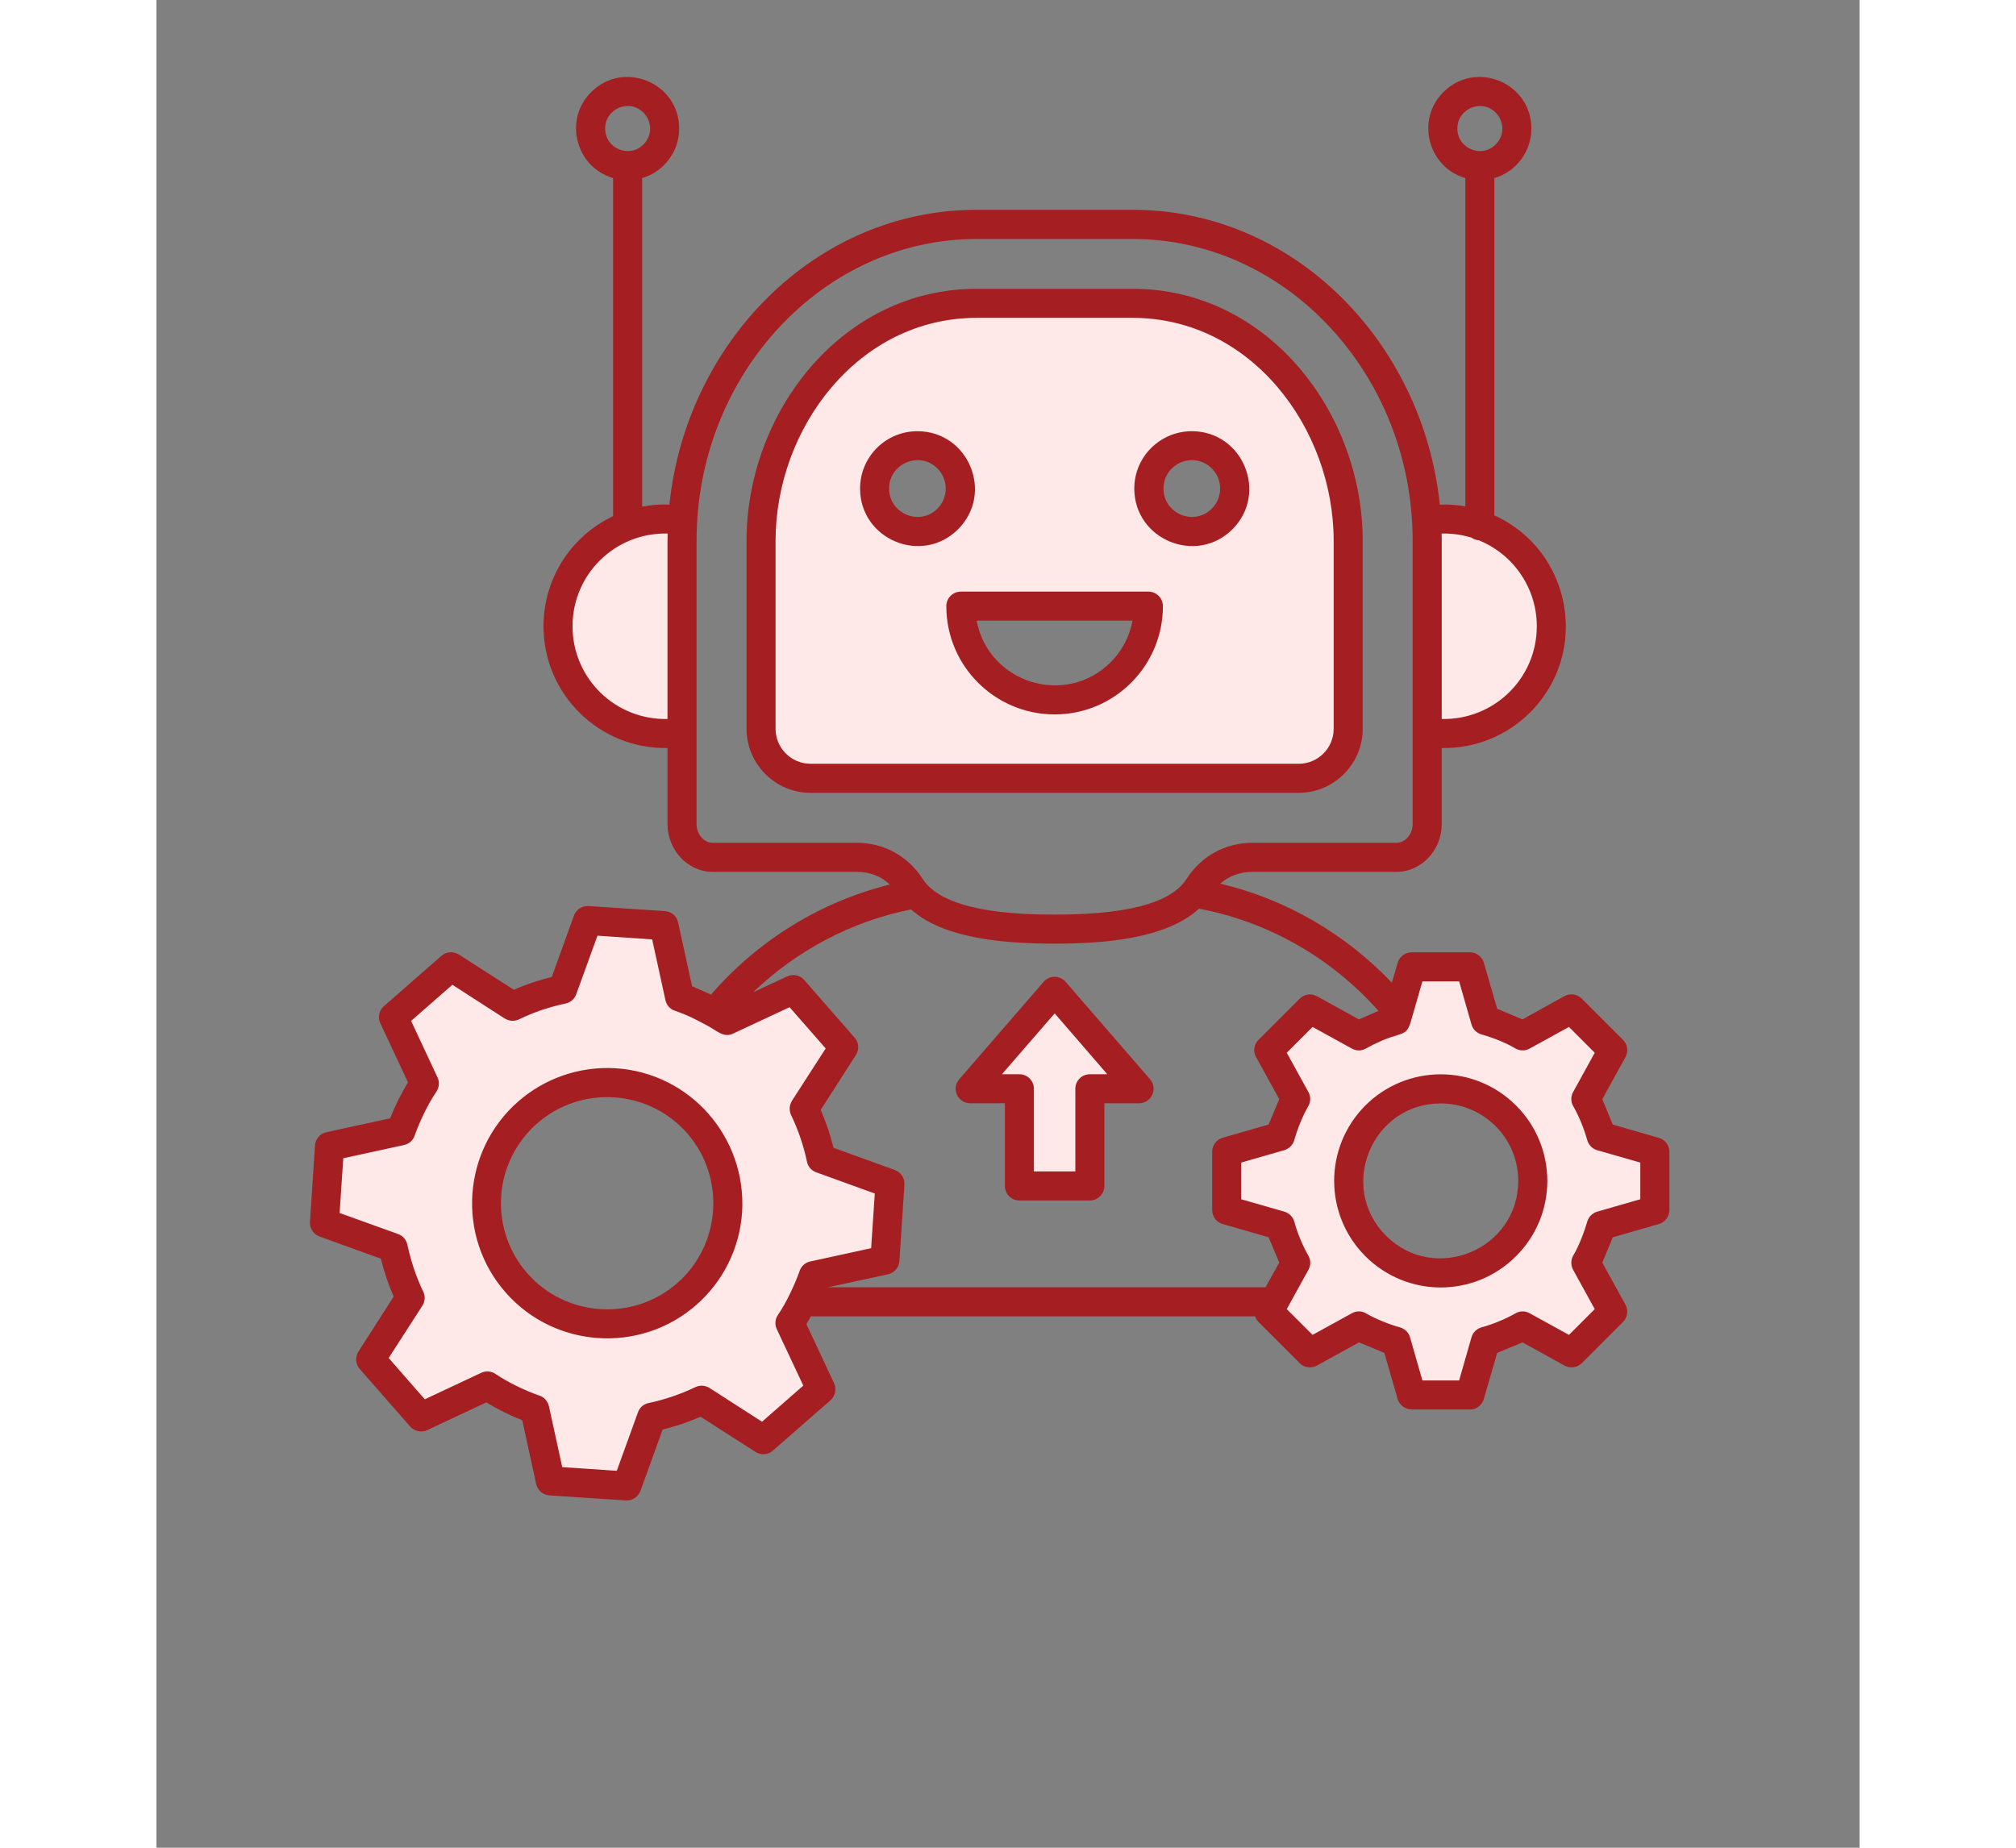 <svg xmlns="http://www.w3.org/2000/svg" xmlns:xlink="http://www.w3.org/1999/xlink" width="60" zoomAndPan="magnify" viewBox="0 0 45.12 48.96" height="55" preserveAspectRatio="xMidYMid meet" version="1.0"><rect x="0" y="0" width="45.12" height="48.96" fill="#808080" stroke="none"/><defs><clipPath id="0ce0892a44"><path d="M 4.047 8 L 40 8 L 40 39.836 L 4.047 39.836 Z M 4.047 8 " clip-rule="nonzero"/></clipPath><clipPath id="cf6eeae472"><path d="M 4.047 2 L 40.094 2 L 40.094 39.836 L 4.047 39.836 Z M 4.047 2 " clip-rule="nonzero"/></clipPath></defs><g clip-path="url(#0ce0892a44)"><path fill="#ffe8e8" d="M 12.129 28.691 C 11.289 28.641 10.469 28.922 9.836 29.477 C 9.195 30.039 8.809 30.824 8.754 31.672 C 8.695 32.52 8.977 33.348 9.535 33.988 C 10.691 35.309 12.727 35.441 14.047 34.289 C 14.688 33.727 15.078 32.945 15.133 32.094 C 15.184 31.242 14.902 30.41 14.34 29.77 C 13.773 29.125 12.984 28.742 12.129 28.691 Z M 32.301 29.566 C 31.348 30.52 31.348 32.062 32.301 33.016 C 33.254 33.965 34.797 33.965 35.75 33.016 C 36.703 32.062 36.703 30.52 35.75 29.566 C 34.797 28.613 33.254 28.613 32.301 29.566 Z M 20.16 11.809 C 19.531 11.809 19.023 12.316 19.023 12.945 C 19.023 13.957 20.25 14.465 20.965 13.75 C 21.68 13.035 21.172 11.809 20.16 11.809 Z M 21.312 16.062 C 21.312 17.434 22.422 18.547 23.797 18.547 C 25.168 18.547 26.277 17.434 26.277 16.062 Z M 26.293 12.945 C 26.293 13.957 27.52 14.465 28.234 13.75 C 28.949 13.035 28.441 11.809 27.43 11.809 C 26.801 11.809 26.293 12.316 26.293 12.945 Z M 9.109 26.453 L 9.309 26.582 L 9.434 26.664 C 9.855 26.461 10.305 26.309 10.762 26.215 L 11.422 24.391 L 13.445 24.523 L 13.777 26.043 L 13.859 26.418 C 14.031 26.48 14.199 26.543 14.363 26.621 C 14.504 26.691 14.645 26.766 14.785 26.84 L 14.801 26.848 C 14.855 26.879 15.051 27.012 15.117 27.039 L 16.871 26.219 L 18.207 27.746 L 17.371 29.051 L 17.25 29.238 L 17.16 29.375 C 17.363 29.797 17.516 30.246 17.609 30.703 L 19.434 31.363 L 19.297 33.387 L 17.781 33.719 L 17.402 33.801 C 17.258 34.219 17.035 34.688 16.785 35.055 C 16.785 35.055 16.785 35.055 16.785 35.059 L 17.605 36.812 L 16.078 38.152 L 14.773 37.312 L 14.586 37.191 L 14.445 37.102 C 14.027 37.305 13.578 37.457 13.121 37.551 L 12.461 39.375 L 10.438 39.238 L 10.105 37.723 L 10.102 37.723 L 10.023 37.348 C 9.605 37.199 9.133 36.977 8.77 36.727 C 8.77 36.727 8.77 36.727 8.766 36.727 L 7.012 37.547 L 5.672 36.02 L 6.512 34.715 L 6.641 34.512 L 6.723 34.391 C 6.52 33.969 6.367 33.52 6.273 33.062 L 4.449 32.402 L 4.582 30.379 L 6.102 30.047 L 6.477 29.965 C 6.625 29.547 6.848 29.078 7.098 28.711 C 7.098 28.711 7.098 28.711 7.098 28.707 L 6.277 26.953 L 7.805 25.613 Z M 37.887 29.086 L 37.867 29.121 C 38.043 29.43 38.184 29.766 38.277 30.105 L 39.695 30.516 L 39.695 32.066 L 38.285 32.473 L 38.277 32.473 C 38.195 32.773 38.039 33.184 37.875 33.445 L 37.871 33.453 L 37.867 33.457 L 38.582 34.754 L 37.488 35.848 L 36.23 35.152 L 36.195 35.133 C 35.887 35.309 35.551 35.449 35.211 35.543 L 34.801 36.961 L 33.25 36.961 L 32.844 35.551 L 32.84 35.543 C 32.523 35.453 32.148 35.309 31.863 35.137 L 31.859 35.137 L 31.855 35.133 L 30.562 35.848 L 29.469 34.754 L 30.156 33.504 L 30.18 33.461 C 30.008 33.152 29.867 32.816 29.773 32.477 L 28.355 32.066 L 28.355 30.516 L 29.766 30.109 L 29.773 30.105 C 29.859 29.789 30.008 29.414 30.176 29.129 L 30.184 29.121 L 29.469 27.828 L 30.562 26.734 L 31.797 27.414 L 31.855 27.445 C 32.012 27.359 32.172 27.281 32.336 27.211 C 32.461 27.16 32.586 27.117 32.715 27.078 C 32.746 27.066 32.801 27.055 32.836 27.039 C 32.863 26.98 32.891 26.863 32.902 26.816 L 32.906 26.812 L 33.25 25.617 L 34.801 25.617 L 35.207 27.031 L 35.207 27.039 C 35.527 27.125 35.902 27.273 36.188 27.441 L 36.191 27.445 L 36.195 27.445 L 37.488 26.734 L 38.582 27.828 Z M 17.328 20.625 C 16.605 20.625 16.02 20.035 16.02 19.312 L 16.02 14.332 C 16.02 11.137 18.371 8.039 21.734 8.039 L 25.859 8.039 C 29.219 8.039 31.574 11.137 31.574 14.332 L 31.574 19.312 C 31.574 20.035 30.984 20.625 30.262 20.625 Z M 35.18 13.961 C 35.531 14.102 35.852 14.316 36.121 14.586 C 36.656 15.117 36.953 15.84 36.953 16.594 C 36.953 18.191 35.641 19.469 34.043 19.434 L 33.664 19.426 L 33.664 14.332 C 33.664 14.27 33.664 14.207 33.664 14.145 L 33.656 13.762 L 34.039 13.754 C 34.062 13.754 34.09 13.754 34.113 13.754 C 34.398 13.754 34.68 13.793 34.953 13.879 L 35.012 13.898 L 35.059 13.934 L 35.121 13.938 Z M 13.551 19.434 C 11.953 19.469 10.637 18.191 10.637 16.594 C 10.637 14.992 11.953 13.715 13.551 13.754 L 13.934 13.762 L 13.926 14.145 C 13.926 14.207 13.926 14.27 13.926 14.332 L 13.926 19.426 Z M 23.797 26.266 L 26.035 28.848 L 24.727 28.848 L 24.727 31.422 L 22.863 31.422 L 22.863 28.848 L 21.555 28.848 Z M 23.797 26.266 " fill-opacity="1" fill-rule="evenodd"/></g><g clip-path="url(#cf6eeae472)"><path fill="#a51e22" d="M 34 13.371 C 34.227 13.363 34.457 13.379 34.676 13.418 L 34.676 4.719 C 33.688 4.43 33.359 3.176 34.094 2.441 C 34.953 1.582 36.426 2.191 36.426 3.406 C 36.426 4.02 36.02 4.551 35.445 4.719 L 35.445 13.656 C 37.488 14.582 37.992 17.277 36.395 18.875 C 35.797 19.473 34.961 19.84 34.051 19.82 L 34.051 21.836 C 34.051 22.516 33.523 23.102 32.848 23.102 L 29.043 23.102 C 28.711 23.102 28.418 23.207 28.184 23.414 C 29.93 23.828 31.504 24.75 32.73 26.039 L 32.875 25.543 C 32.91 25.367 33.066 25.234 33.254 25.234 L 34.797 25.234 C 34.965 25.234 35.117 25.344 35.168 25.512 L 35.52 26.73 L 36.191 27.012 L 37.281 26.406 C 37.434 26.312 37.633 26.332 37.762 26.461 L 38.855 27.555 C 38.973 27.672 39.004 27.859 38.918 28.012 L 38.305 29.125 L 38.582 29.797 L 39.77 30.141 C 39.949 30.176 40.082 30.332 40.082 30.516 L 40.082 32.062 C 40.082 32.23 39.973 32.383 39.805 32.434 L 38.582 32.785 L 38.305 33.457 L 38.906 34.547 C 39 34.695 38.984 34.895 38.855 35.027 L 37.762 36.121 L 37.762 36.117 C 37.645 36.238 37.457 36.27 37.305 36.184 L 36.191 35.57 L 35.52 35.848 L 35.176 37.035 C 35.141 37.215 34.984 37.348 34.797 37.348 L 33.25 37.348 L 33.25 37.344 C 33.086 37.344 32.934 37.238 32.883 37.07 L 32.531 35.848 L 31.859 35.57 L 30.766 36.172 C 30.617 36.266 30.418 36.25 30.289 36.121 L 29.195 35.027 C 29.156 34.984 29.125 34.934 29.105 34.879 L 17.336 34.879 C 17.301 34.949 17.258 35.016 17.219 35.086 L 17.945 36.637 C 18.023 36.789 17.992 36.984 17.859 37.102 L 16.348 38.422 C 16.223 38.547 16.023 38.57 15.871 38.473 L 14.414 37.539 C 14.086 37.684 13.758 37.793 13.41 37.879 L 12.828 39.488 C 12.773 39.652 12.617 39.77 12.438 39.758 L 10.43 39.625 C 10.254 39.621 10.098 39.5 10.059 39.32 L 9.691 37.633 C 9.359 37.5 9.047 37.348 8.738 37.16 L 7.188 37.887 C 7.031 37.965 6.84 37.934 6.723 37.801 L 5.398 36.289 C 5.277 36.164 5.254 35.965 5.352 35.812 L 6.285 34.355 C 6.141 34.027 6.031 33.699 5.945 33.352 L 4.336 32.77 C 4.172 32.715 4.055 32.559 4.066 32.379 L 4.199 30.371 C 4.203 30.195 4.324 30.039 4.504 30 L 6.191 29.633 C 6.32 29.301 6.477 28.988 6.664 28.68 L 5.938 27.129 C 5.855 26.977 5.891 26.781 6.023 26.664 L 7.535 25.34 C 7.66 25.219 7.855 25.195 8.012 25.293 L 9.469 26.227 C 9.793 26.082 10.125 25.973 10.473 25.887 L 11.055 24.277 C 11.105 24.113 11.266 23.996 11.445 24.008 L 13.453 24.141 C 13.629 24.145 13.785 24.266 13.82 24.445 L 14.191 26.133 L 14.691 26.355 C 15.93 24.926 17.582 23.895 19.43 23.438 C 19.191 23.211 18.891 23.102 18.551 23.102 L 14.742 23.102 C 14.066 23.102 13.539 22.516 13.539 21.836 L 13.539 19.82 C 11.738 19.855 10.254 18.402 10.254 16.594 C 10.254 15.324 10.988 14.203 12.098 13.676 L 12.098 4.719 C 11.109 4.43 10.781 3.176 11.516 2.441 C 12.375 1.582 13.848 2.191 13.848 3.406 C 13.848 4.02 13.441 4.551 12.867 4.719 L 12.867 13.426 C 13.102 13.379 13.348 13.359 13.59 13.371 C 14.027 9.113 17.422 5.559 21.734 5.559 L 25.859 5.559 C 30.172 5.559 33.562 9.113 34 13.371 Z M 22.477 31.422 C 22.477 31.637 22.648 31.809 22.863 31.809 L 24.727 31.809 C 24.941 31.809 25.113 31.637 25.113 31.422 L 25.113 29.234 L 26.031 29.234 C 26.359 29.234 26.539 28.848 26.324 28.598 L 24.09 26.02 C 23.938 25.84 23.66 25.836 23.504 26.016 L 21.289 28.574 C 21.031 28.848 21.238 29.234 21.559 29.234 L 22.477 29.234 Z M 23.246 28.848 L 23.246 31.039 L 24.344 31.039 L 24.344 28.848 C 24.344 28.637 24.516 28.465 24.727 28.465 L 25.191 28.465 L 23.797 26.852 L 22.398 28.465 L 22.863 28.465 C 23.074 28.465 23.246 28.637 23.246 28.848 Z M 34.023 29.238 C 32.203 29.238 31.285 31.453 32.574 32.742 C 33.863 34.031 36.078 33.113 36.078 31.289 C 36.078 30.156 35.16 29.238 34.023 29.238 Z M 32.027 29.293 C 30.926 30.398 30.926 32.184 32.027 33.285 C 33.133 34.391 34.918 34.391 36.02 33.285 C 37.125 32.184 37.125 30.398 36.02 29.293 C 34.918 28.191 33.133 28.191 32.027 29.293 Z M 33.277 26.914 C 33.129 27.484 33.082 27.32 32.484 27.566 C 32.332 27.633 32.184 27.703 32.047 27.781 C 31.926 27.852 31.785 27.848 31.672 27.785 L 30.629 27.211 L 29.945 27.895 L 30.52 28.938 C 30.59 29.062 30.578 29.211 30.508 29.324 C 30.367 29.566 30.219 29.938 30.145 30.211 C 30.105 30.348 29.996 30.445 29.867 30.48 L 28.738 30.805 L 28.738 31.777 L 29.879 32.105 C 30.012 32.145 30.109 32.246 30.145 32.371 C 30.23 32.68 30.359 32.992 30.516 33.27 C 30.586 33.391 30.582 33.531 30.52 33.645 L 29.945 34.688 L 30.629 35.371 L 31.672 34.797 C 31.797 34.727 31.945 34.734 32.059 34.809 C 32.301 34.949 32.672 35.098 32.945 35.172 C 33.082 35.211 33.184 35.32 33.215 35.449 L 33.539 36.578 L 34.512 36.578 L 34.84 35.434 C 34.879 35.301 34.98 35.207 35.105 35.172 C 35.414 35.086 35.727 34.957 36.004 34.801 C 36.125 34.73 36.266 34.734 36.379 34.797 L 37.422 35.371 L 38.105 34.688 L 37.531 33.645 C 37.461 33.516 37.473 33.359 37.547 33.246 C 37.68 33.031 37.836 32.621 37.906 32.371 C 37.945 32.234 38.055 32.133 38.184 32.102 L 39.312 31.777 L 39.312 30.805 L 38.168 30.477 C 38.035 30.438 37.941 30.332 37.906 30.211 C 37.82 29.902 37.691 29.586 37.535 29.309 C 37.465 29.191 37.469 29.051 37.531 28.938 L 38.105 27.895 L 37.422 27.211 L 36.379 27.785 C 36.254 27.855 36.105 27.844 35.988 27.773 C 35.75 27.629 35.375 27.484 35.105 27.41 C 34.969 27.371 34.867 27.262 34.836 27.133 L 34.512 26.004 L 33.539 26.004 Z M 32.375 26.785 C 31.137 25.391 29.469 24.426 27.621 24.078 C 26.738 24.887 25.07 25.004 23.797 25.004 C 22.531 25.004 20.875 24.891 19.992 24.098 C 18.406 24.414 16.961 25.188 15.805 26.293 L 16.695 25.879 C 16.848 25.801 17.043 25.832 17.16 25.965 L 18.48 27.477 C 18.605 27.602 18.629 27.801 18.531 27.953 L 17.598 29.41 C 17.738 29.734 17.852 30.066 17.938 30.414 L 19.547 30.996 C 19.711 31.051 19.828 31.207 19.816 31.387 L 19.684 33.395 C 19.68 33.57 19.559 33.727 19.379 33.766 L 17.793 34.109 L 29.383 34.109 L 29.746 33.457 L 29.465 32.785 L 28.277 32.441 C 28.102 32.406 27.969 32.25 27.969 32.062 L 27.969 30.516 C 27.969 30.352 28.078 30.199 28.246 30.148 L 29.465 29.797 L 29.746 29.125 L 29.145 28.031 C 29.047 27.883 29.066 27.684 29.195 27.555 L 30.289 26.461 C 30.406 26.344 30.594 26.312 30.746 26.398 L 31.859 27.012 Z M 9.133 31.695 C 9.082 32.473 9.348 33.195 9.824 33.738 C 10.844 34.902 12.629 35.02 13.797 34 C 14.961 32.98 15.078 31.195 14.059 30.027 C 13.039 28.863 11.254 28.746 10.086 29.766 C 9.551 30.234 9.18 30.926 9.133 31.695 Z M 9.246 34.242 C 10.543 35.727 12.816 35.879 14.301 34.578 C 14.992 33.973 15.449 33.105 15.516 32.117 C 15.633 30.137 14.145 28.426 12.152 28.305 C 11.176 28.25 10.266 28.59 9.582 29.188 C 8.098 30.488 7.945 32.758 9.246 34.242 Z M 14.609 27.184 C 14.266 27.004 14.141 26.926 13.734 26.781 C 13.602 26.738 13.512 26.629 13.484 26.5 L 13.133 24.891 L 11.684 24.793 L 11.121 26.344 C 11.074 26.477 10.965 26.562 10.84 26.59 C 10.414 26.68 9.992 26.82 9.602 27.012 C 9.477 27.07 9.336 27.055 9.23 26.988 L 9.227 26.988 L 7.84 26.094 L 6.746 27.051 L 7.445 28.547 C 7.508 28.676 7.488 28.82 7.414 28.93 C 7.191 29.254 6.973 29.719 6.84 30.09 C 6.797 30.223 6.688 30.312 6.559 30.34 L 4.949 30.691 L 4.852 32.141 L 6.402 32.699 C 6.535 32.746 6.621 32.859 6.648 32.984 C 6.738 33.41 6.879 33.832 7.066 34.223 C 7.129 34.348 7.113 34.488 7.047 34.594 L 6.152 35.984 L 7.109 37.078 L 8.605 36.375 C 8.734 36.316 8.879 36.332 8.988 36.41 C 9.312 36.629 9.773 36.852 10.148 36.98 C 10.281 37.027 10.371 37.137 10.398 37.266 L 10.398 37.262 L 10.75 38.875 L 12.195 38.973 L 12.758 37.418 C 12.805 37.289 12.914 37.199 13.043 37.176 C 13.469 37.086 13.891 36.941 14.281 36.754 C 14.406 36.695 14.547 36.711 14.652 36.777 L 16.043 37.672 L 17.137 36.715 L 16.434 35.219 C 16.375 35.09 16.391 34.945 16.469 34.836 C 16.691 34.512 16.91 34.043 17.039 33.676 C 17.086 33.543 17.195 33.453 17.32 33.426 L 18.934 33.074 L 19.031 31.625 L 17.477 31.062 C 17.348 31.016 17.258 30.906 17.234 30.781 C 17.145 30.355 17 29.934 16.812 29.543 C 16.754 29.418 16.77 29.277 16.836 29.172 L 16.836 29.168 L 17.73 27.781 L 16.773 26.688 L 15.277 27.387 C 15.031 27.504 14.863 27.324 14.609 27.184 Z M 20.16 11.426 C 19.32 11.426 18.641 12.105 18.641 12.945 C 18.641 14.297 20.281 14.98 21.238 14.023 C 22.195 13.066 21.512 11.426 20.16 11.426 Z M 20.691 12.414 C 20.219 11.941 19.41 12.277 19.41 12.945 C 19.41 13.613 20.219 13.949 20.691 13.477 C 20.984 13.184 20.984 12.707 20.691 12.414 Z M 27.43 11.426 C 26.59 11.426 25.906 12.105 25.906 12.945 C 25.906 14.297 27.551 14.98 28.508 14.023 C 29.461 13.066 28.781 11.426 27.43 11.426 Z M 27.961 12.414 C 27.488 11.941 26.68 12.277 26.68 12.945 C 26.68 13.613 27.488 13.949 27.961 13.477 C 28.254 13.184 28.254 12.707 27.961 12.414 Z M 26.664 16.062 C 26.664 15.848 26.492 15.676 26.277 15.676 L 21.312 15.676 C 21.098 15.676 20.926 15.848 20.926 16.062 C 20.926 17.645 22.211 18.93 23.797 18.93 C 25.379 18.93 26.664 17.645 26.664 16.062 Z M 25.281 17.547 C 25.574 17.254 25.781 16.871 25.859 16.445 L 21.73 16.445 C 22.035 18.094 24.082 18.742 25.281 17.547 Z M 34.051 19.051 C 35.438 19.082 36.57 17.973 36.57 16.594 C 36.57 15.914 36.293 15.301 35.848 14.855 C 35.617 14.625 35.34 14.441 35.035 14.316 C 34.961 14.312 34.895 14.285 34.84 14.246 C 34.609 14.176 34.363 14.137 34.113 14.137 C 34.09 14.137 34.07 14.137 34.047 14.137 C 34.051 14.203 34.051 14.266 34.051 14.332 Z M 13.539 19.051 L 13.539 14.332 C 13.539 14.266 13.543 14.203 13.543 14.137 C 12.152 14.105 11.023 15.215 11.023 16.594 C 11.023 17.973 12.152 19.082 13.539 19.051 Z M 26.059 24.016 C 26.633 23.867 27.07 23.637 27.293 23.285 C 27.684 22.68 28.32 22.332 29.039 22.332 L 32.848 22.332 C 33.098 22.332 33.281 22.094 33.281 21.836 L 33.281 14.332 C 33.281 12.125 32.441 10.121 31.09 8.672 C 29.746 7.227 27.895 6.332 25.859 6.332 L 21.734 6.332 C 19.695 6.332 17.844 7.227 16.5 8.672 C 15.148 10.121 14.309 12.125 14.309 14.332 L 14.309 21.836 C 14.309 22.094 14.492 22.332 14.742 22.332 L 18.551 22.332 C 19.27 22.332 19.906 22.68 20.297 23.285 C 20.852 24.152 22.707 24.234 23.797 24.234 C 24.648 24.234 25.434 24.176 26.059 24.016 Z M 31.188 19.312 L 31.188 14.332 C 31.188 11.348 29 8.422 25.859 8.422 L 21.734 8.422 C 18.59 8.422 16.402 11.348 16.402 14.332 L 16.402 19.312 C 16.402 19.824 16.82 20.238 17.328 20.238 L 30.262 20.238 C 30.773 20.238 31.188 19.824 31.188 19.312 Z M 31.957 14.332 C 31.957 10.934 29.441 7.652 25.859 7.652 L 21.734 7.652 C 18.152 7.652 15.633 10.934 15.633 14.332 L 15.633 19.312 C 15.633 20.246 16.395 21.008 17.328 21.008 L 30.262 21.008 C 31.195 21.008 31.957 20.246 31.957 19.312 Z M 35.48 2.984 C 35.109 2.609 34.465 2.875 34.465 3.406 C 34.465 3.938 35.109 4.203 35.48 3.828 C 35.715 3.594 35.715 3.219 35.48 2.984 Z M 12.902 2.984 C 12.531 2.609 11.887 2.875 11.887 3.406 C 11.887 3.938 12.531 4.203 12.902 3.828 C 13.137 3.594 13.137 3.219 12.902 2.984 Z M 12.902 2.984 " fill-opacity="1" fill-rule="evenodd"/></g></svg>